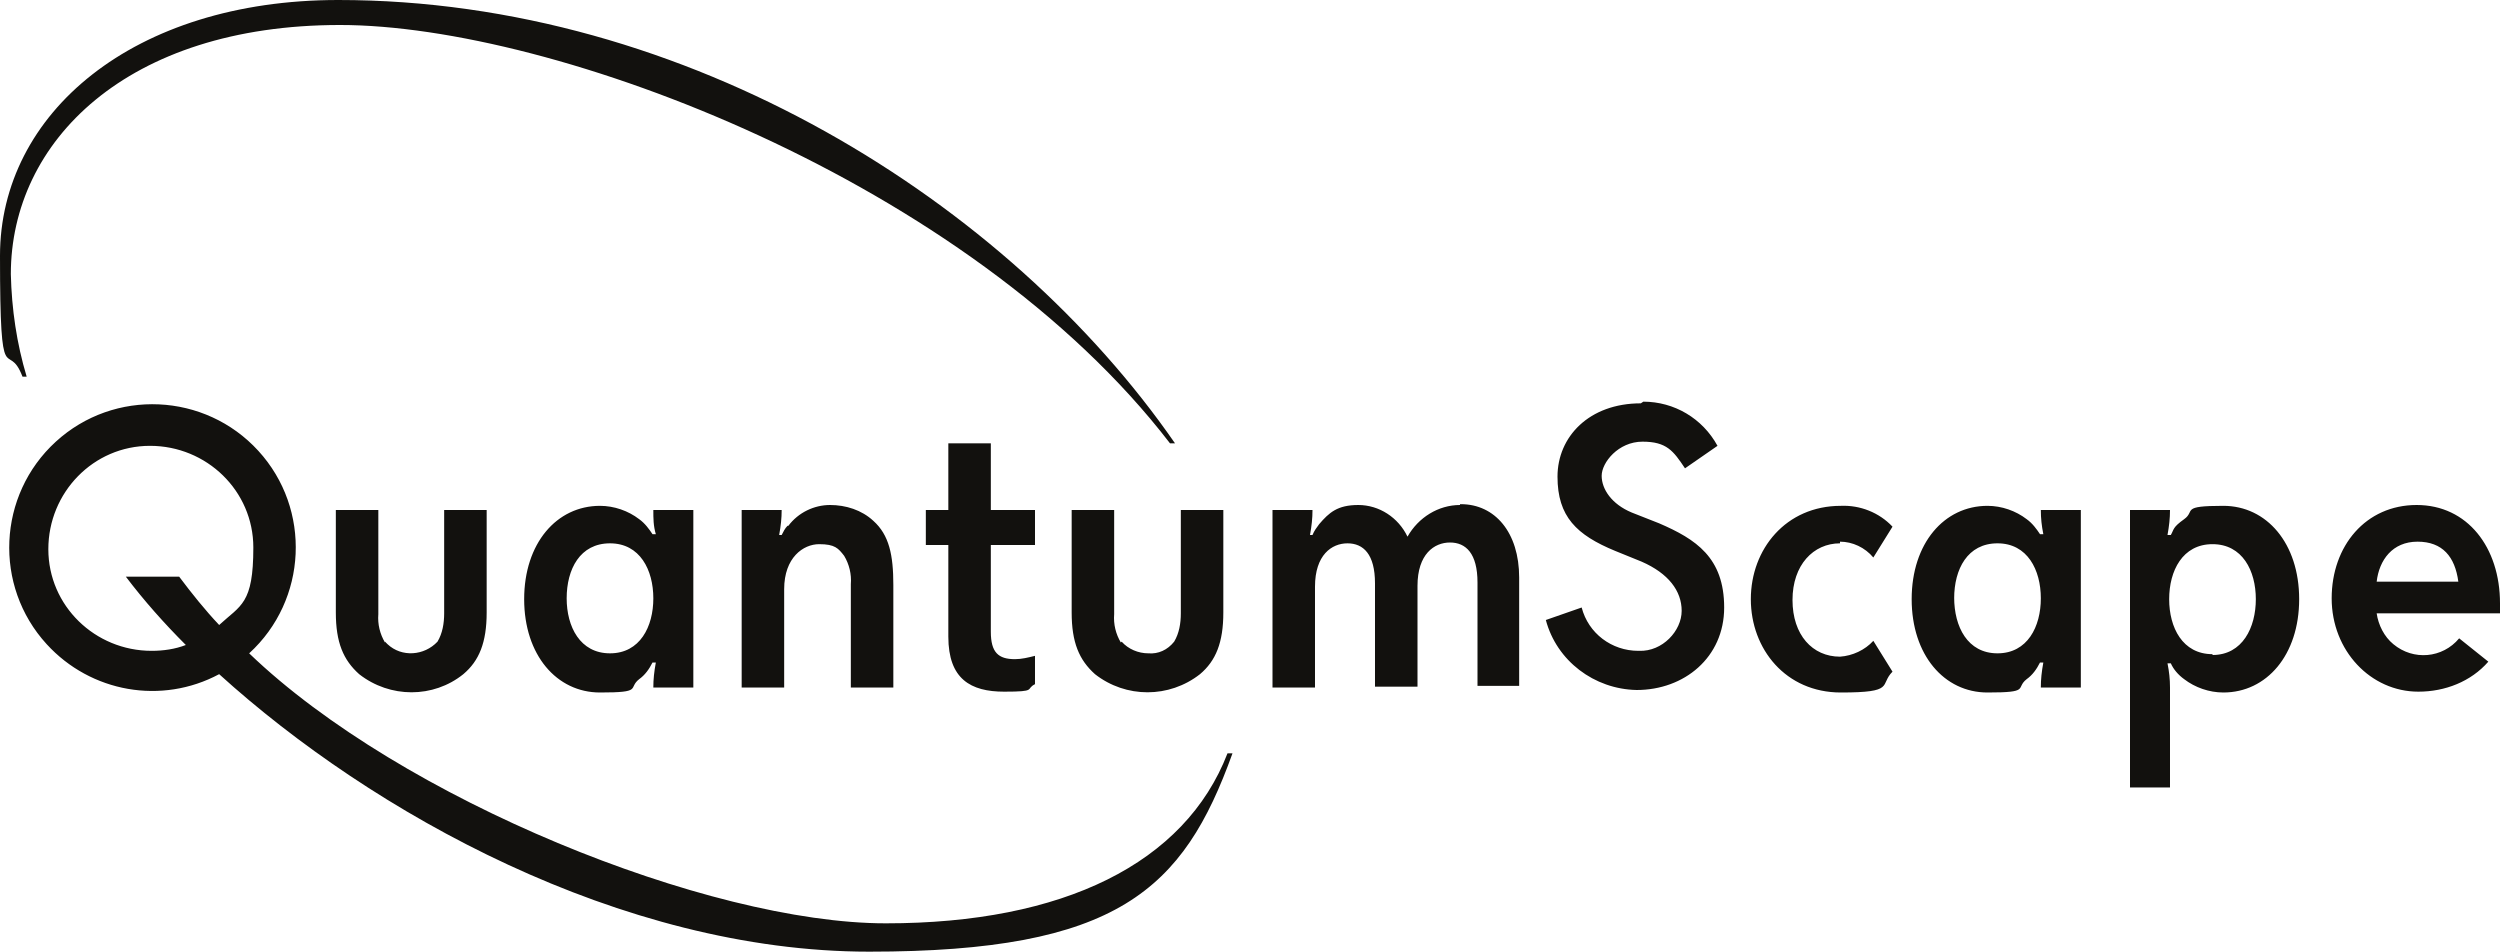 <?xml version="1.0" encoding="UTF-8"?>
<svg id="Layer_1" xmlns="http://www.w3.org/2000/svg" version="1.1" viewBox="0 0 300 114.3">
  <!-- Generator: Adobe Illustrator 29.8.1, SVG Export Plug-In . SVG Version: 2.1.1 Build 2)  -->
  <defs>
    <style>
      .st0 {
        fill: #12110e;
      }
    </style>
  </defs>
  <path class="st0" d="M40.6,0C16,0,0,13.6,0,30.7s.9,9.8,2.7,14.5h.5c-1.2-4-1.8-8.1-1.9-12.3,0-15.9,13.9-29.9,39.5-29.9s75.4,18.7,99.6,50.2h.6C121,24.3,82.5,0,40.6,0ZM147.3,90.4c-5.1,13.2-19.7,20.4-41,20.4s-58.2-14.9-76.4-32.4c7-6.4,7.5-17.3,1.1-24.3s-17.3-7.5-24.3-1.1-7.5,17.3-1.1,24.3c5.3,5.8,13.8,7.3,20.7,3.6,18.3,16.6,48.2,33.3,78,33.3s37.7-7.4,43.6-23.8h-.6,0ZM18.2,78.1c-6.8,0-12.4-5.4-12.4-12.2s5.4-12.4,12.2-12.4,12.4,5.4,12.4,12.2-1.5,6.9-4.1,9.3c-1.7-1.8-3.3-3.8-4.8-5.8h-6.4c2.2,2.9,4.6,5.6,7.2,8.2-1.3.5-2.7.7-4.1.7ZM134.5,77.1c-.6-1-.9-2.2-.8-3.4v-12.5h-5.1v12.3c0,3.6.9,5.7,2.8,7.4,3.7,2.9,8.9,2.9,12.6,0,1.9-1.6,2.8-3.8,2.8-7.4v-12.3h-5.1v12.4c0,1.2-.2,2.4-.8,3.4-.8,1-1.9,1.5-3.1,1.4-1.2,0-2.4-.5-3.2-1.4h0ZM175.2,60.6c-2.6,0-5,1.5-6.3,3.8-1.1-2.3-3.4-3.8-5.9-3.8s-3.5.9-4.7,2.3c-.3.4-.6.8-.8,1.3h-.3c.2-1.1.3-2,.3-3h-4.8v21.3h5.1v-12.1c0-3.8,2-5.2,3.9-5.2s3.3,1.3,3.3,4.8v12.4h5.1v-12.1c0-3.8,2-5.2,3.9-5.2s3.3,1.3,3.3,4.8v12.4h5v-13c0-5.4-2.9-8.8-7-8.8h-.1ZM46.2,77.1c-.6-1-.9-2.2-.8-3.4v-12.5h-5.1v12.3c0,3.6.9,5.7,2.8,7.4,3.7,2.9,8.9,2.9,12.5,0,1.9-1.6,2.8-3.8,2.8-7.4v-12.3h-5.1v12.4c0,1.2-.2,2.4-.8,3.4-1.6,1.7-4.3,1.9-6,.3,0,0-.2-.2-.3-.3h0ZM94.5,63.1c-.3.3-.5.7-.7,1.1h-.3c.2-1.1.3-2,.3-3h-4.8v21.3h5.1v-11.8c0-3.8,2.3-5.4,4.2-5.4s2.3.5,3,1.4c.6,1,.9,2.2.8,3.4v12.4h5.1v-12.3c0-3.6-.5-6-2.4-7.7-1.4-1.3-3.3-1.9-5.2-1.9s-3.8.9-5,2.5h0ZM196.9,48.4c-6.2,0-10,4-10,8.8s2.3,7,6.9,8.9l3.2,1.3c3.2,1.4,4.8,3.5,4.8,5.9s-2.3,4.9-5.1,4.8h-.1c-3.2,0-6-2.1-6.8-5.2l-4.3,1.5c1.3,4.9,5.8,8.3,10.9,8.4,5.7,0,10.5-3.9,10.5-9.9s-3.4-8.2-7.8-10.1l-3.3-1.3c-2.4-1-3.6-2.8-3.6-4.4s2-4.1,4.9-4.1,3.7,1.1,5.1,3.2l3.9-2.7c-1.8-3.3-5.2-5.3-8.9-5.3h0l-.3.2ZM300,72.4c0-6.7-3.9-11.8-10-11.8s-10.2,4.9-10.2,11.2,4.7,11.2,10.4,11.2c3.2,0,6.3-1.2,8.4-3.6l-3.5-2.8c-2,2.4-5.5,2.7-7.9.7-1.1-.9-1.8-2.3-2-3.7h14.9v-1.2h0ZM285.2,69.8c.3-2.6,1.9-4.8,4.9-4.8s4.5,1.8,4.9,4.8h-9.8ZM124.2,65.4v-4.2h-5.3v-8h-5.1v8h-2.7v4.2h2.7v11c0,5.1,2.7,6.6,6.7,6.6s2.5-.3,3.7-.9v-3.4c-.8.2-1.6.4-2.4.4-2,0-2.9-.8-2.9-3.3v-10.4h5.4,0ZM68,71.8c0-3.5,1.6-6.6,5.2-6.6s5.2,3.2,5.2,6.6-1.6,6.6-5.2,6.6-5.2-3.2-5.2-6.6ZM83.2,61.2h-4.8c0,1,0,1.9.3,2.9h-.4c-.4-.6-.9-1.3-1.6-1.8-1.3-1-3-1.6-4.7-1.6-5.2,0-9.1,4.5-9.1,11.2s3.9,11.2,9.1,11.2,3.3-.5,4.7-1.6c.7-.5,1.2-1.2,1.6-2h.4c-.2,1.1-.3,2-.3,3h4.8v-21.2h0ZM265.5,78.5c-3.6,0-5.2-3.2-5.2-6.6s1.6-6.6,5.2-6.6,5.2,3.2,5.2,6.6-1.6,6.7-5.2,6.7h0ZM260.4,82.5c0-1-.1-1.9-.3-2.9h.4c.3.7.9,1.4,1.6,1.9,1.3,1,3,1.6,4.7,1.6,5.2,0,9.1-4.5,9.1-11.2s-3.9-11.2-9.1-11.2-3.3.6-4.7,1.6-1.2,1.2-1.6,1.9h-.4c.2-1.1.3-2,.3-3h-4.8v33.3h4.8v-12ZM220.8,65c1.5,0,3,.7,4,1.9l2.3-3.7c-1.6-1.7-3.9-2.6-6.2-2.5-6.6,0-10.8,5.2-10.8,11.2s4.2,11.2,10.8,11.2,4.6-.9,6.2-2.5l-2.3-3.7c-1,1.1-2.5,1.8-4,1.9-3.3,0-5.7-2.6-5.7-6.8s2.5-6.8,5.7-6.8h0v-.2ZM234.5,71.8c0-3.5,1.6-6.6,5.2-6.6s5.2,3.2,5.2,6.6-1.6,6.6-5.2,6.6-5.2-3.2-5.2-6.7h0ZM249.7,61.2h-4.8c0,1,.1,1.9.3,2.9h-.4c-.4-.6-.9-1.3-1.6-1.8-1.3-1-3-1.6-4.7-1.6-5.2,0-9.1,4.5-9.1,11.2s3.9,11.2,9.1,11.2,3.3-.5,4.7-1.6c.7-.5,1.2-1.2,1.6-2h.4c-.2,1.1-.3,2-.3,3h4.8v-21.2h0Z"/>
</svg>